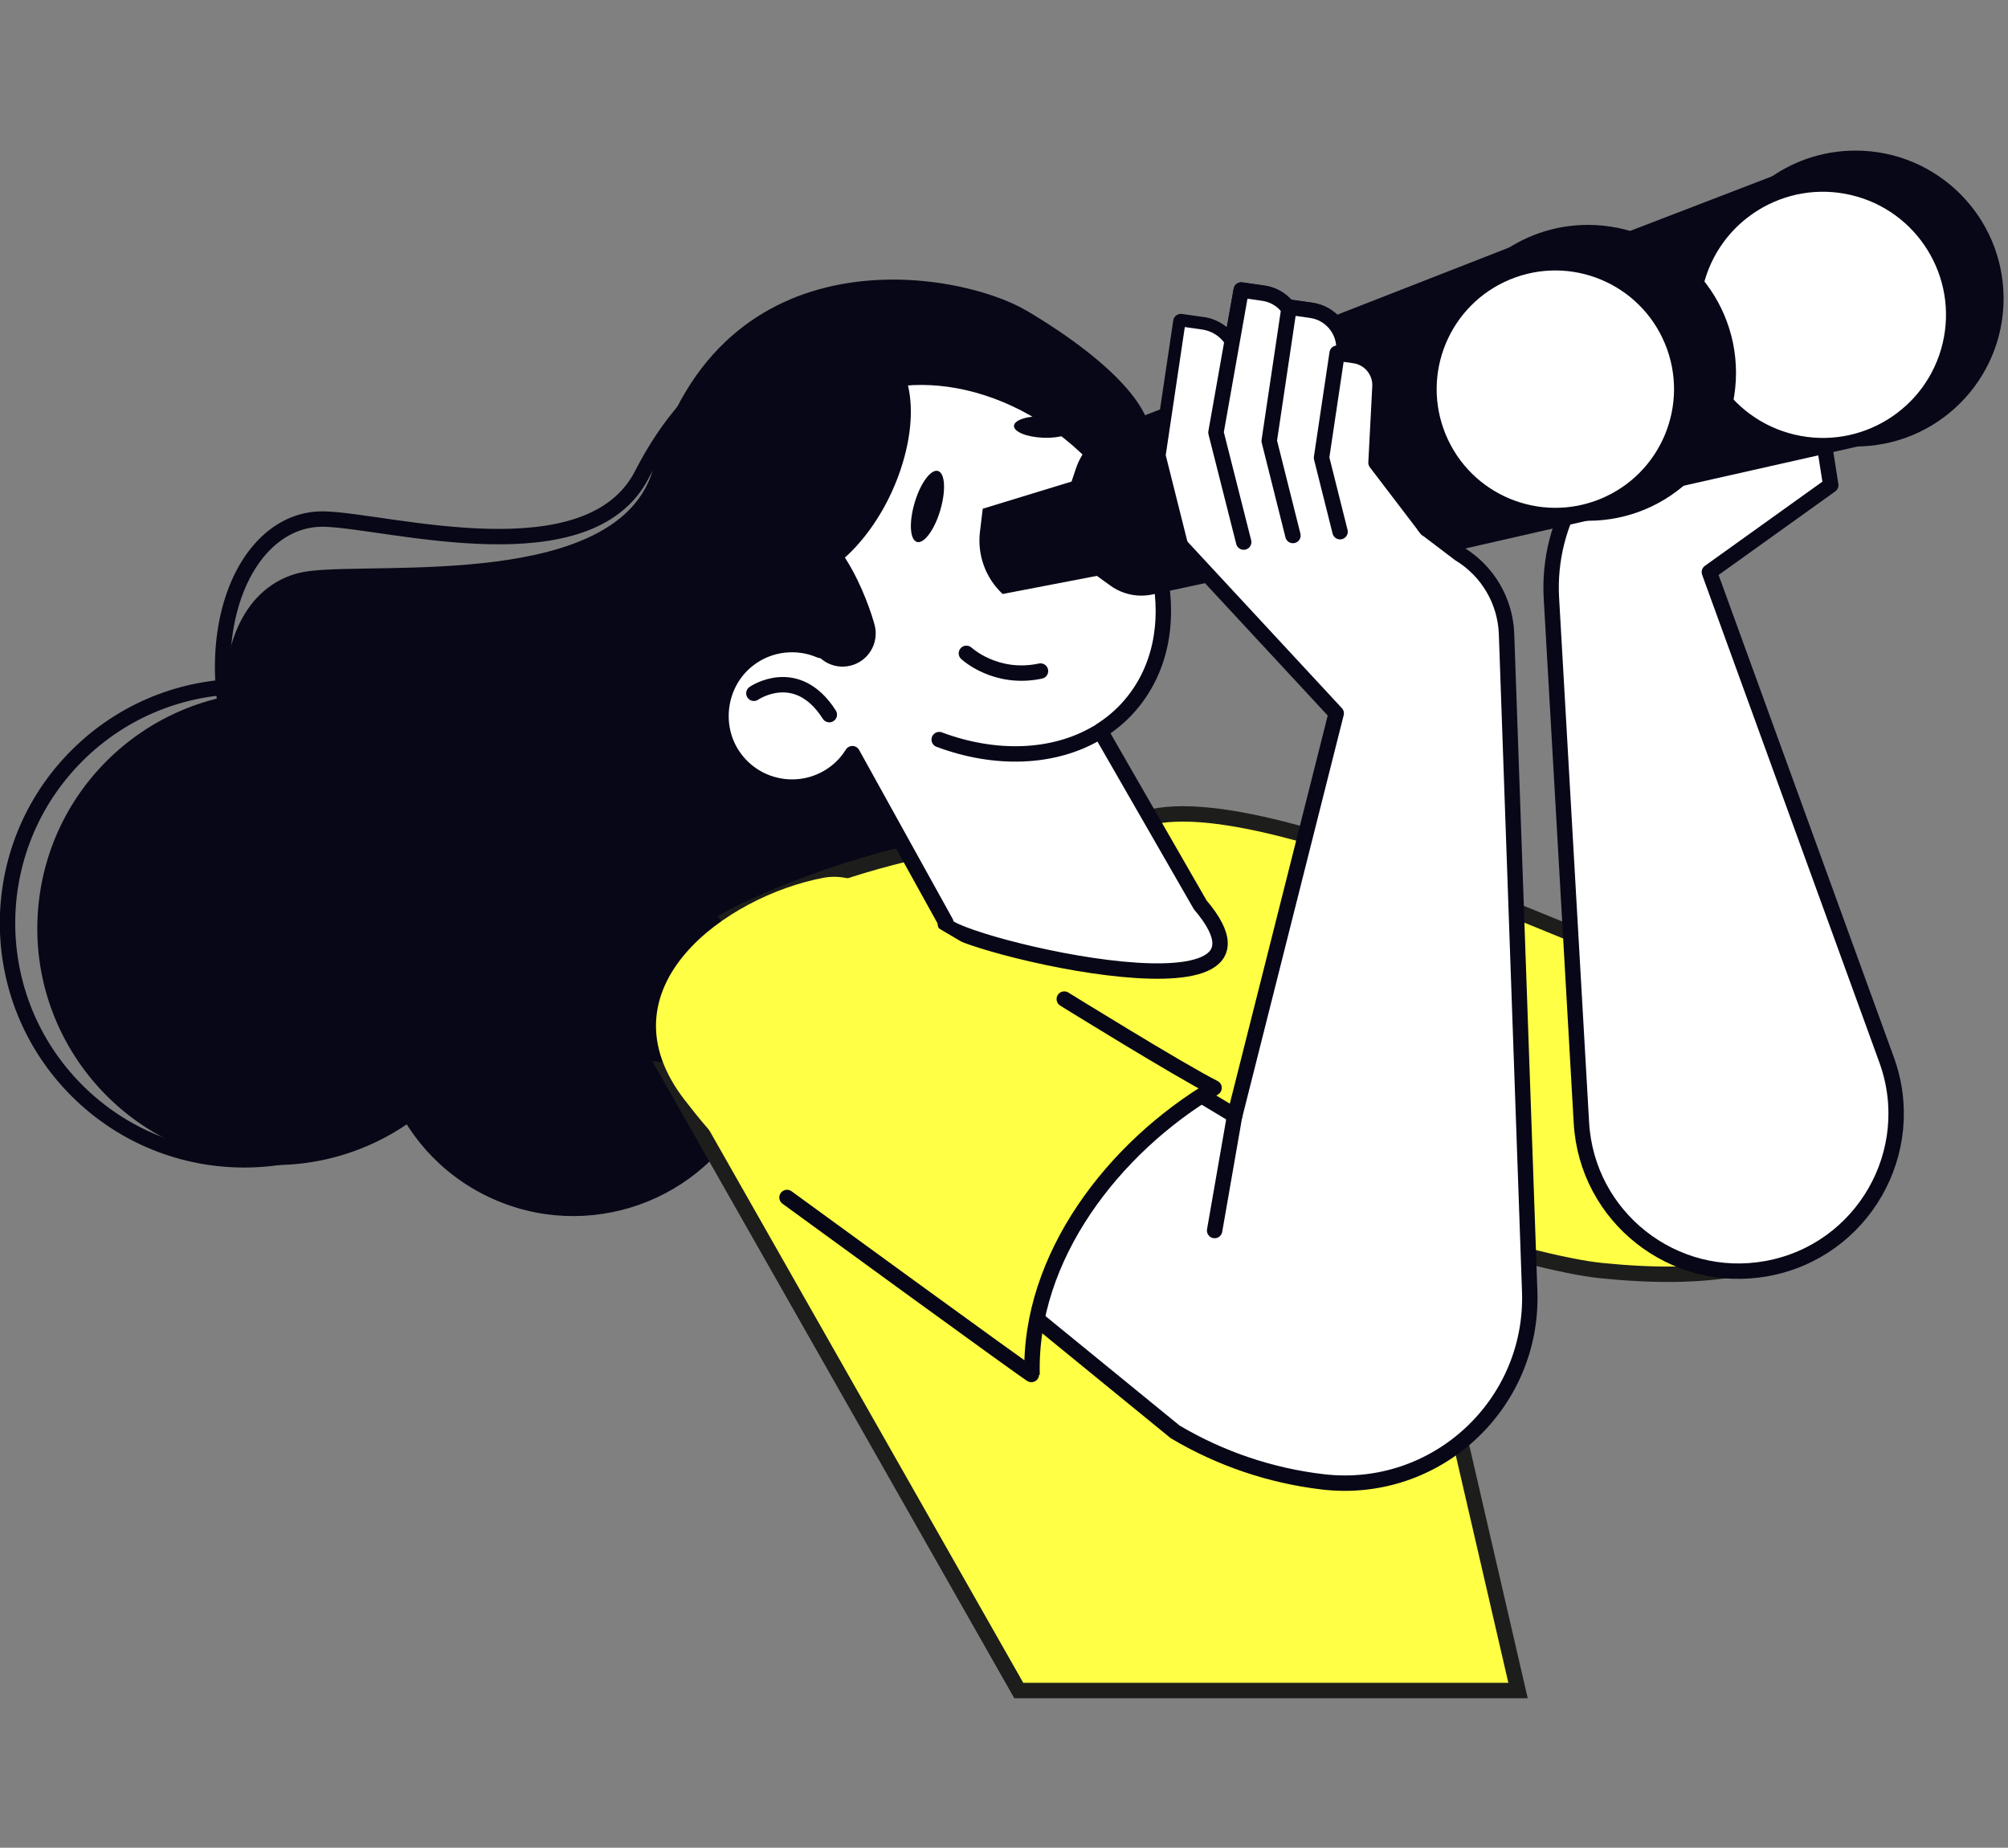 <?xml version="1.0" encoding="UTF-8"?>
<svg id="Laag_1" data-name="Laag 1" xmlns="http://www.w3.org/2000/svg" viewBox="0 0 391.06 359.88">
  <rect x="0" y="0" width="391.06" height="359.88" fill="#808080" stroke="none"/>
  <defs>
    <style>
      .cls-1, .cls-2 {
        stroke-width: 0px;
      }

      .cls-1, .cls-3 {
        fill: #ffff45;
      }

      .cls-4, .cls-5, .cls-6, .cls-7, .cls-8 {
        stroke-linecap: round;
      }

      .cls-4, .cls-5, .cls-6, .cls-7, .cls-8, .cls-9 {
        stroke: #080717;
        stroke-linejoin: round;
      }

      .cls-4, .cls-7, .cls-9 {
        fill: #fff;
      }

      .cls-4, .cls-3, .cls-8, .cls-9 {
        stroke-width: 3px;
      }

      .cls-5 {
        stroke-width: 4px;
      }

      .cls-5, .cls-2 {
        fill: #080717;
      }

      .cls-6, .cls-7 {
        stroke-width: 1.86px;
      }

      .cls-6, .cls-8 {
        fill: none;
      }

      .cls-3 {
        stroke: #1d1d1b;
        stroke-miterlimit: 10;
      }
    </style>
  </defs>
  <g>
    <path class="cls-2" d="M171.04,57.47c17.04-1.99,33.1,5.03,43.71,17.36-4.58-.69-9.28-.82-14.05-.27-32.36,3.77-55.17,36.26-50.93,72.55.24,2.02.56,4,.95,5.95-12.7-8.08-21.85-21.81-23.76-38.2-3.32-28.47,16.42-54.16,44.09-57.39Z"/>
    <path class="cls-8" d="M193.9,74.68c-9.75-8.87-48.1-22.87-68.88,17.73-10.33,20.19-49.02,9.13-61.67,8.69-19.6-.68-30.6,35.92-5.17,68.53,7.31,9.37,36.4,40.96,45.22,38.42,8.82-2.54,93.19,16.53,47.15-47.73-11.88-16.58,38.08-29.19,58.42-58.18,3.45-4.92-1.8-15.38-15.07-27.45Z"/>
    <path class="cls-2" d="M199.9,60.5c-13.1-7.78-59.46-16.1-72.69,30.8-6.58,23.32-52.6,18.2-66.86,19.91-22.1,2.65-25.38,43.6,11.13,73.99,10.49,8.73,50.84,37.41,60.08,33.18,9.24-4.23,108.35,1.55,40.98-59.05-17.38-15.64,35.41-37.71,51.01-72.15,2.65-5.85-5.81-16.1-23.64-26.69Z"/>
    <circle class="cls-2" cx="53.37" cy="180.82" r="46.1" transform="translate(-131.59 217.35) rotate(-84.73)"/>
    <circle class="cls-8" cx="47.57" cy="179.8" r="46.1" transform="translate(-113.21 86.3) rotate(-45)"/>
    <circle class="cls-2" cx="111.66" cy="198.46" r="38.4" transform="translate(-115.54 213.83) rotate(-64.51)"/>
  </g>
  <path class="cls-3" d="M328.66,189.77c-8.33,1.15-96.86-46.03-111.67-26.51-34.71-4.26-70.49,13.11-75.08,15.67,12.93,20.2,142.77,65.76,169.82,68.53,82.57,8.47,35.46-59.81,16.94-57.69Z"/>
  <circle class="cls-2" cx="166.71" cy="102.27" r="34.44" transform="translate(-13.46 178.36) rotate(-54.42)"/>
  <circle class="cls-2" cx="180.63" cy="81.1" r="20.61" transform="translate(-17.28 87.27) rotate(-25.96)"/>
  <path class="cls-9" d="M220.05,137.42c11.75-13.57,7.18-36.77-10.21-51.82-17.39-15.05-41-16.26-52.75-2.69-9.81,11.33-8.23,29.36,2.67,43.77-4.51-1.94-9.91-1.44-14.06,1.8-5.77,4.51-7.01,13.01-2.76,18.98,4.6,6.46,13.6,7.74,19.81,2.94,1.33-1.03,2.41-2.26,3.25-3.61l18.21,32.89c-3.45,2.92,70.9,21.64,49.53-3.45l-19.47-33.87c2.14-1.35,4.09-2.99,5.78-4.94Z"/>
  <path class="cls-8" d="M146.82,135.03s8.35-5.78,14.69,4.16"/>
  <path class="cls-8" d="M213.59,142.79c-8.47,4.97-19.76,5.34-30.68,1.26"/>
  <path class="cls-2" d="M197.47,82.95c-.04,1.16,2.52,2.19,5.73,2.31,3.21.12,5.84-.72,5.89-1.88.04-1.16-2.52-2.19-5.73-2.31-3.21-.12-5.84.72-5.89,1.88Z"/>
  <path class="cls-2" d="M178.57,105.55c1.38.41,3.42-2.35,4.55-6.17,1.13-3.82.94-7.24-.44-7.65s-3.42,2.35-4.55,6.17c-1.13,3.82-.94,7.24.44,7.65Z"/>
  <path class="cls-8" d="M188.21,127.25s5.67,5.32,14.43,3.45"/>
  <path class="cls-2" d="M175.81,90.15c-3.85,12.84-13.55,23.27-21.66,23.29-8.11.02-11.57-10.37-7.71-23.21s13.55-23.27,21.66-23.29c8.11-.02,11.57,10.37,7.71,23.21Z"/>
  <path class="cls-2" d="M170.34,121.76c.89,3.45-1.18,6.98-4.64,7.87-3.45.89-6.98-1.18-7.87-4.64s-16.44-21.34-6.61-23.88c11.63-3,18.23,17.19,19.12,20.65Z"/>
  <path class="cls-6" d="M127.97,100.78s2.32-1.7,4.33-1.39"/>
  <path class="cls-6" d="M132.67,97.49s-2.62-.15-3.76-2.54"/>
  <path class="cls-4" d="M316.31,81.09l-8.81,14.26c-3.91,6.34-5.79,13.73-5.36,21.16l5.84,102.15c1.05,18.4,17.97,31.72,36.1,28.42h0c18.69-3.4,29.82-22.79,23.34-40.65l-34.52-95,23.64-16.94-4.23-26.82-35.99,13.41Z"/>
  <path class="cls-2" d="M243.51,84.62l17.29-5.29.82-2.46c1.27-3.8,4.17-6.84,7.9-8.29l26.91-10.42,10.59-9.17,47.01-18.08,16.75,54.02-61.29,13.82-4.59-3.53-28.35,6.1c-2.84.61-5.81-.01-8.17-1.71l-2.65-1.91-18.35,3.53h0c-3.33-3.1-4.97-7.61-4.42-12.13l.54-4.46Z"/>
  <path class="cls-5" d="M388.2,58.14c0,14.81-12.01,26.82-26.82,26.82s-26.82-12.01-26.82-26.82c0-11.69,7.48-21.63,17.91-25.3,2.79-.98,5.79-1.51,8.91-1.51,14.81,0,26.82,12.01,26.82,26.82Z"/>
  <circle class="cls-7" cx="355.02" cy="61.33" r="24.9" transform="translate(213.77 392.76) rotate(-76.72)"/>
  <path class="cls-2" d="M191.4,99.08l17.29-5.29.82-2.46c1.27-3.8,4.17-6.84,7.9-8.29l26.91-10.42,10.59-9.17,44.57-17.42,13.23,54.56-55.33,12.62-4.59-3.53-28.35,6.1c-2.84.61-5.81-.01-8.17-1.71l-2.65-1.91-18.35,3.53h0c-3.33-3.1-4.97-7.61-4.42-12.13l.54-4.46Z"/>
  <path class="cls-5" d="M336.09,72.61c0,14.81-12.01,26.82-26.82,26.82-14.81,0-26.82-12.01-26.82-26.82,0-11.69,7.48-21.63,17.91-25.3,2.79-.98,5.79-1.51,8.91-1.51,14.81,0,26.82,12.01,26.82,26.82Z"/>
  <circle class="cls-7" cx="302.91" cy="75.79" r="24.04" transform="translate(-5.95 121.69) rotate(-22.5)"/>
  <polygon class="cls-3" points="198.41 329.26 129.76 208.44 271.01 222.68 295.64 329.26 198.41 329.26"/>
  <g>
    <path class="cls-4" d="M167.3,228.63l61.56,50.25c8.81,5.23,18.61,8.55,28.79,9.74h0c21.95,2.57,41.03-15.01,40.26-37.1l-4.51-128.05c-.23-6.41-3.67-12.27-9.15-15.59l-6.41-4.87-9.84-12.9.77-14.79c.16-3.01-2.01-5.63-4.99-6.06l-2.07-.29.04-.78c.2-3.85-2.57-7.21-6.38-7.75l-4.29-.61-.05.33c-1.15-1.61-2.9-2.77-4.99-3.07l-4.29-.61-1.91,10.76c-1.07-2.09-3.09-3.65-5.57-4l-4.29-.61-3.88,26.05,2.74,16.4,31.39,33.86-19.76,78.34-49.11-29.52"/>
    <path class="cls-7" d="M240.63,71.01c.2-3.85-2.57-7.21-6.38-7.75l-4.29-.61-3.88,26.05,4.62,18.42"/>
    <path class="cls-4" d="M252.39,64.85c.2-3.85-2.57-7.21-6.38-7.75l-4.29-.61-4.91,27.74,5.4,21.35"/>
    <path class="cls-4" d="M261.73,68.19c.2-3.85-2.57-7.21-6.38-7.75l-4.29-.61-3.88,26.05,4.62,18.42"/>
    <path class="cls-4" d="M277.82,103.01l-9.84-12.9.77-14.79c.16-3.01-2.01-5.64-4.99-6.06l-3.35-.47-3.04,20.37,3.61,14.4"/>
  </g>
  <path class="cls-1" d="M235.9,211.68c-26.94-15.19-57.33-33.42-57.33-33.42-6.04-3.32-11.45-8.58-18.23-7.29-18.85,3.58-43.96,21.47-26.94,43.35,6.42,8.26,9.21,11.18,27.75,25.93l39.89,28.34c-.01-.27-.04-.53-.04-.8-.66-22.96,15.35-44.52,34.9-56.1Z"/>
  <path class="cls-8" d="M153.27,233.23s47.73,34.82,47.73,34.55c-.66-22.96,15.89-44.31,35.44-55.9-6.48-3.24-29.17-17.29-29.17-17.29"/>
  <line class="cls-8" x1="236.55" y1="239.67" x2="240.45" y2="217.29"/>
</svg>
